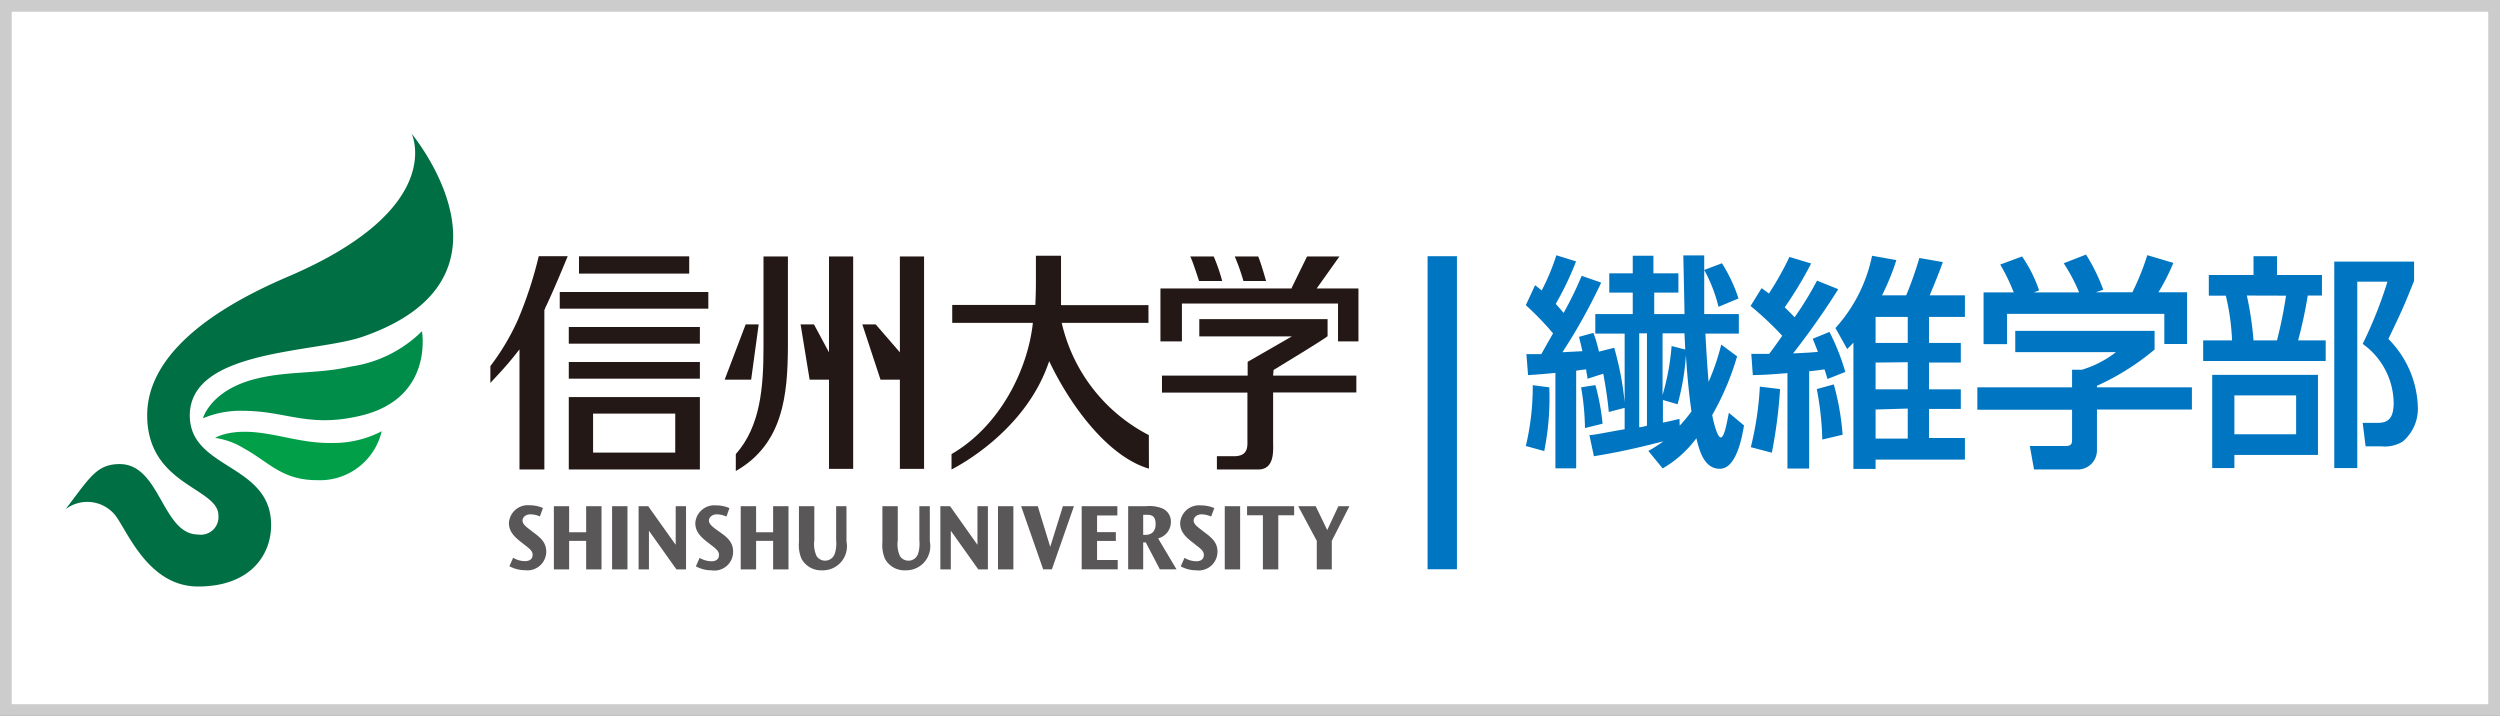 <svg xmlns="http://www.w3.org/2000/svg" viewBox="0 0 213 61"><rect x="0" y="0" width="213" height="61" fill="#333333" stroke="none"/><defs><style>.cls-4{fill:#231815}</style></defs><g id="レイヤー_2" data-name="レイヤー 2"><g id="footer"><path fill="#fff" stroke="#ccc" stroke-miterlimit="10" d="M.5.5h212v60H.5z"/><path d="M132 33a23.21 23.21 0 01-.43 5.43L130 38a21.78 21.78 0 00.59-5.18zm5.07 2.1c-.06-.66-.18-1.68-.47-3.26l-1.35.43c0-.25-.06-.33-.11-.79-.21 0-.64.07-.85.1v8.32h-1.77v-8.13c-.71.07-1.37.13-2.33.19l-.14-1.79h1.27c.56-1 .83-1.46 1-1.77A25.3 25.3 0 00130 26l.79-1.7c.29.23.41.31.56.45a18.38 18.38 0 001.25-3l1.68.52a26.08 26.08 0 01-1.73 3.62c.42.47.56.64.67.77a30 30 0 001.54-3.16l1.66.58a48.9 48.9 0 01-3.3 5.93l1.7-.09c-.14-.64-.21-.89-.29-1.22l1.23-.34a12.85 12.85 0 01.47 1.6l1.3-.33a26.14 26.14 0 01.89 4.64v-5.85h-2.5v-1.66h3.19v-1.83h-2v-1.64h2v-1.5h1.76v1.5H143v1.64h-2.06v1.83h2.58c0-.5-.1-4.8-.1-5h1.78v5h2.95v1.66h-2.85c.11 2 .15 2.62.27 4.12a19.58 19.58 0 001.08-3.18l1.35 1a22.89 22.89 0 01-2.12 5c.09.5.42 1.91.73 1.91s.52-1.26.69-2.1l1.29 1.08c-.17 1-.65 3.69-2.06 3.69s-1.77-1.71-2-2.6a9.51 9.51 0 01-2.87 2.57l-1.22-1.49a11.43 11.43 0 001.28-.82c-2.16.55-3.76.92-5.92 1.27l-.38-1.8c.36 0 1.21-.19 3-.5v-1.82zm-1.14-2.29a19.52 19.52 0 01.61 3.29l-1.5.37a21.72 21.72 0 00-.33-3.47zm4.39-4.41h-.66v8c.18 0 .54-.1.66-.13zm3.26 1.38c0-.19-.06-1.15-.06-1.38h-1.87v5.26a20.41 20.41 0 00.77-4.18zm-.47 6.49a13.54 13.54 0 001-1.21c-.08-.62-.31-2.2-.47-4.81a20.28 20.28 0 01-.71 4.19l-1.25-.36V36c.37-.06.59-.12 1.41-.31zm3.6-13.84a13.25 13.25 0 011.41 3l-1.7.71A13.09 13.09 0 00145.2 23zm2.5 7.72h1.52c.35-.44.77-1.06 1.12-1.54a27.52 27.52 0 00-2.7-2.54l.94-1.52c.45.32.54.4.62.46a25.68 25.68 0 001.75-3.12l1.85.56a33.19 33.19 0 01-2.25 3.73c.21.22.44.43.84.85a27.8 27.8 0 001.91-3.12l1.81.73a65.52 65.52 0 01-3.85 5.47c1.33-.06 1.52-.08 2.12-.13-.25-.64-.29-.72-.44-1.12l1.42-.58a18.78 18.78 0 011.35 3.41l-1.52.6c-.15-.52-.19-.64-.25-.81-.23 0-.5.08-1.31.15v8.29h-1.85v-8.13c-1.6.13-2.08.15-2.95.17zm2.45 3a40.53 40.53 0 01-.7 5.42l-1.79-.47a27.48 27.48 0 00.77-5.16zm4.58-.4a22 22 0 01.75 4.29l-1.73.41a25.46 25.46 0 00-.47-4.3zm1.67-3.56c-.11.13-.21.23-.53.55l-1-1.79a13.07 13.07 0 003.12-6.16l2.07.37a20.43 20.43 0 01-1.22 3h2.06a31.69 31.69 0 001.12-3.18l2 .35c-.31.88-.77 2-1.12 2.83h3V27h-3.06v2.22h2.71v1.67h-2.71v2.28h2.71v1.67h-2.71v2.48h3.06v1.84h-7.61v.79h-1.89zM159.8 27v2.22h2.74V27zm0 3.89v2.28h2.74v-2.31zm0 4v2.48h2.74v-2.56zm23.77-6.7v1.59a21 21 0 01-4.91 3.09V33h8.09v1.89h-8.09v3.45a1.63 1.63 0 01-1.58 1.66h-3.78l-.36-2H176c.54 0 .54-.27.54-.62v-2.47h-8.07V33h8.07v-1.5h.84a8.81 8.81 0 002.9-1.5h-8.58v-1.81zm-12-3.28a16.54 16.54 0 00-1.15-2.37l1.86-.69a11.66 11.66 0 011.45 2.89l-.44.17h3.85a15 15 0 00-1.31-2.48l1.9-.74a15.64 15.64 0 011.47 3l-.64.21h3.12a21.68 21.68 0 001.27-3.16l2.22.66a18.36 18.36 0 01-1.27 2.5h2.44v4.41h-1.94v-2.57H171v2.58h-2v-4.41zm16.62-1.48H192v-1.6h2v1.6h3.83v1.75h-1.21a38.05 38.05 0 01-.82 3.82h2.35v1.76h-10.44V29h2.46a19.55 19.55 0 00-.53-3.81h-1.45zm9.3 8.51v6.82h-7.12v1.12h-1.89v-7.94zm-7.12 1.75V37h5.26v-3.31zm1.06-8.51A27.77 27.77 0 01192 29h2a37.87 37.87 0 00.77-3.81zm7.45 14.7V22.29h6.8v1.64c-.94 2.35-1.08 2.62-2.19 4.95a8.56 8.56 0 012.51 5.81 3.65 3.65 0 01-1.29 2.93 2.91 2.91 0 01-1.79.41h-1.37l-.25-2h1.25c.89 0 1.39-.34 1.39-1.73a6.28 6.28 0 00-2.64-5 35.86 35.86 0 002.11-5.3h-2.57v15.88zm-77.25-18.05h2.5V48.5h-2.5z" fill="#0075c1"/><path d="M45.38 45.31l-.27-.21c-.43-.32-.59-.52-.59-.76s.24-.52.68-.52a2.08 2.08 0 01.8.18l.26-.72a2.79 2.79 0 00-1.13-.23 1.61 1.61 0 00-1.77 1.51c0 .72.45 1.18 1.11 1.68l.25.2c.43.33.66.52.66.83s-.2.54-.66.54a2 2 0 01-1-.29l-.32.72a2.75 2.75 0 001.32.34A1.6 1.6 0 0046.54 47c0-.79-.49-1.2-1.16-1.69zm4.56.04h-1.45v-2.22h-1.3v5.38h1.3v-2.43h1.45v2.43h1.31v-5.38h-1.31v2.22zm2.21-2.22h1.31v5.38h-1.31zm5.42 3.29l-2.34-3.29h-.82v5.38h.88v-3.29l2.34 3.29h.82v-5.38h-.88v3.29zm3.73-1.11l-.3-.21c-.43-.32-.6-.52-.6-.76s.25-.52.69-.52a2.12 2.12 0 01.8.19l.26-.72a2.83 2.83 0 00-1.13-.23 1.62 1.62 0 00-1.78 1.51c0 .72.45 1.18 1.11 1.68l.26.2c.42.33.65.52.65.83s-.19.54-.65.54a2 2 0 01-1-.29l-.32.72a2.69 2.69 0 001.32.34A1.59 1.59 0 0062.46 47c0-.79-.46-1.2-1.16-1.69zm4.57.04h-1.45v-2.22h-1.31v5.38h1.31v-2.43h1.45v2.43h1.31v-5.38h-1.31v2.22zm6.25-2.22h-.88v2.92a2.72 2.72 0 01-.13 1.16.87.87 0 01-1.53.18 2.4 2.4 0 01-.2-1.34v-2.92h-1.31v3.06a3 3 0 00.21 1.4 1.9 1.9 0 001.77 1 2.05 2.05 0 002.07-2.46zm7.1 0h-.89v2.92a2.8 2.8 0 01-.12 1.16.86.86 0 01-.81.56.87.87 0 01-.72-.38 2.42 2.42 0 01-.19-1.34v-2.92h-1.31v3.06a3 3 0 00.21 1.4 1.87 1.87 0 001.76 1 2.05 2.05 0 002.07-2.46zm4.06 3.29l-2.33-3.29h-.83v5.38h.89v-3.29l2.34 3.29h.82v-5.38h-.89v3.29zm1.75-3.29h1.31v5.38h-1.31zm4.45 3.46l-1.06-3.46H87l1.88 5.38h.74l1.88-5.38h-.94l-1.08 3.46zm3.99-.5h1.6v-.75h-1.6v-1.42h1.73v-.79h-3.04v5.38h3.07v-.8h-1.76v-1.62zm6.29-1.65a1.21 1.21 0 00-.7-1.11 2.91 2.91 0 00-1.42-.2h-1.52v5.38h1.28v-2.3h.22l1.2 2.3h1.42l-1.57-2.64a1.44 1.44 0 001.09-1.43zm-2.15 1.13h-.21v-1.71h.23c.38 0 .83 0 .83.79s-.54.92-.85.92zm4.96-.26l-.27-.21c-.43-.32-.6-.52-.6-.76s.25-.52.69-.52a2.12 2.12 0 01.8.19l.27-.72a2.89 2.89 0 00-1.14-.23 1.61 1.61 0 00-1.77 1.51c0 .72.44 1.18 1.11 1.68l.25.2c.43.33.66.52.66.83s-.2.54-.65.54a2 2 0 01-1-.29l-.32.72a2.69 2.69 0 001.32.34 1.6 1.6 0 001.81-1.59c0-.79-.5-1.2-1.16-1.69zm1.78-2.18h1.31v5.38h-1.31zm1.9.77h1.35v4.61h1.31V43.9h1.35v-.77h-4.01v.77zm6.83 1.26l-.98-2.03h-1.49l1.58 2.95v2.43h1.28v-2.43l1.5-2.95h-.94l-.95 2.03z" fill="#595757"/><path class="cls-4" d="M48.46 33.83V40h11.17v-6.17zm9.07 4.73h-7v-3.32h7zm19.14 1.39h2.06v-18.1h-2.06v8.17l-2.06-2.38h-1.14l1.55 4.71h1.65v7.6zM47.69 24.88h12.66v1.42H47.69zm1.64-3.04h9.39v1.47h-9.39zm-.87 6.02h11.17v1.42H48.46zm0 2.98h11.17v1.42H48.46zm22.17-.82l-1.28-2.38h-1.14l.77 4.71h1.65v7.6h2.06v-18.1h-2.06v8.17zm-7.94 10.11c4.07-2.31 4.42-6.56 4.44-10.62v-7.66h-2.08v7.66c0 3.48-.25 6.8-2.36 9.18z"/><path class="cls-4" d="M64 32.33l.64-4.69h-1.11l-1.79 4.71H64a.1.1 0 000-.02zm44.51-.81s4.46-2.7 4.6-2.88v-1.45h-10.93v1.47h7.89l-3.77 2.17V32H99v1.45h7.28v4c0 .55.11 1.42-1.15 1.42h-1.45V40h3.52c1.44 0 1.27-1.68 1.27-2.39v-4.17h7.09V32h-7.09zm-.64-7.58c-.19-.66-.44-1.53-.67-2.09h-2a17.41 17.41 0 01.74 2.09zm-3.74 0a15.42 15.42 0 00-.72-2.09h-2c.19.38.47 1.25.75 2.09z"/><path class="cls-4" d="M112.18 24.58l1.94-2.73h-2.76L110 24.63v-.05H98.87v4.51h1.83v-3.23H114v3.23h1.74v-4.51zm-14.3 12.49a14.35 14.35 0 01-7.42-9.56h7.39V26H90.4v-4.21h-2.14v2.29c0 .88-.05 1.9-.05 1.9h-7.08v1.53H88c-.43 4-2.81 8.79-6.93 11.18V40c.36-.19 6.32-3.2 8.32-9.23 1.68 3.55 4.88 8.09 8.5 9.16zM44.26 40h2.12V26.41c.08-.15.1-.19.06-.15.72-1.48 1.62-3.69 1.93-4.43H45.9a34.31 34.31 0 01-1.75 5.36 19.87 19.87 0 01-2.37 4v1.44c.44-.5 1.33-1.37 2.39-2.75l.09-.11V40"/><path d="M24.54 23.57c-8.91 3.8-12 8-12 11.8 0 6 6.07 6.16 6.07 8.55a1.5 1.5 0 01-1.73 1.62c-3.07 0-3.21-6-6.68-6-2 0-2.58 1.21-4.62 3.85a3.06 3.06 0 014.09.34c1 1 2.74 6.24 7.2 6.24s6.23-2.68 6.23-5.24c0-5.25-6.93-4.71-6.93-9.33 0-5.67 10.74-5.32 14.73-6.71 14.44-5 4.17-17.3 4.17-17.3s3.09 6.36-10.53 12.18z" fill="#006f43"/><path d="M20.67 35a8.22 8.22 0 00-3.38.64s.61-2.3 4.26-3.3c2.89-.78 5.37-.43 8.4-1.12a10.75 10.75 0 006-3S37 34 30.63 35.44c-4.38 1.02-6.26-.44-9.96-.44z" fill="#008c49"/><path d="M20.76 38.19a6.29 6.29 0 00-2.43-.88s1.19-.8 3.94-.42c2.21.3 3.76.91 6.25.85a8.86 8.86 0 004-1A5.4 5.4 0 0127 40.91c-3 0-4.12-1.57-6.24-2.72z" fill="#009f48"/></g></g></svg>